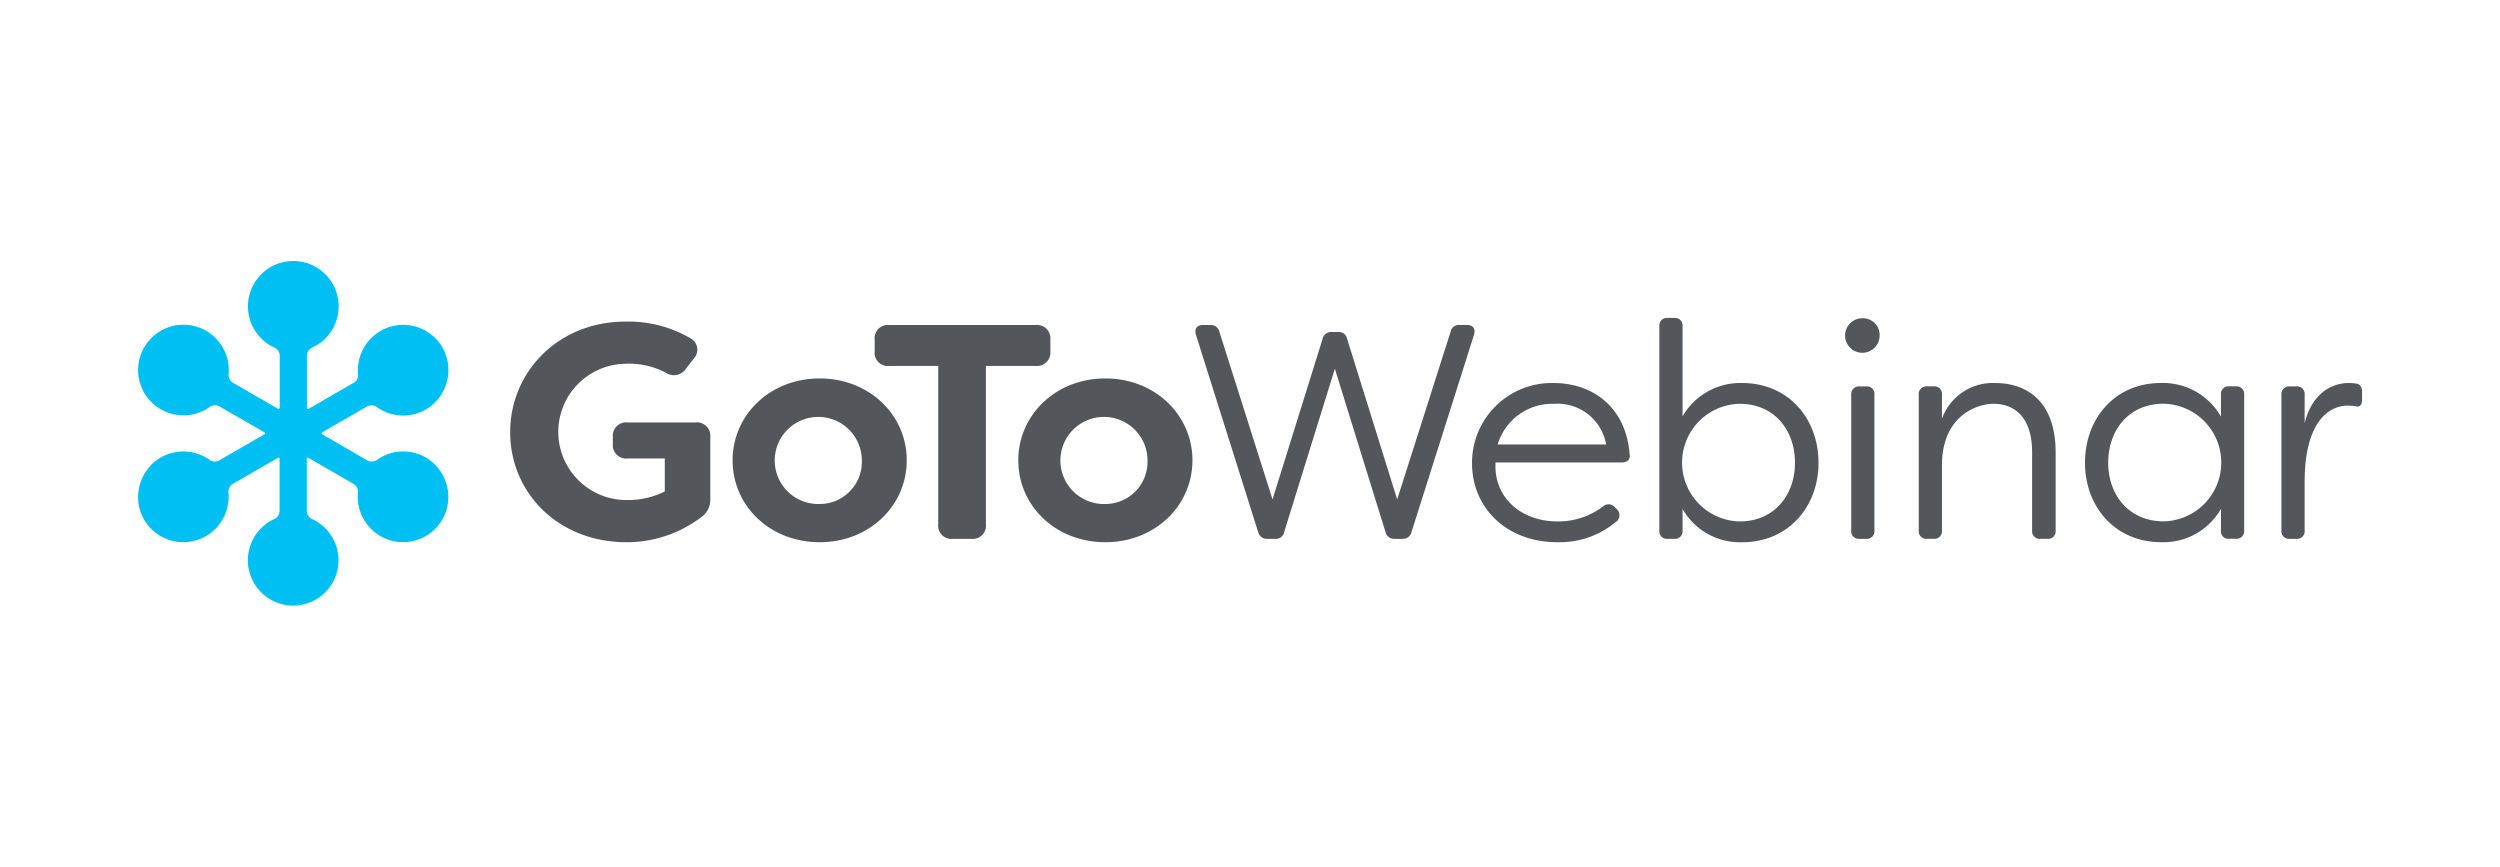 <svg height="104" viewBox="0 0 300 104" width="300" xmlns="http://www.w3.org/2000/svg" xmlns:xlink="http://www.w3.org/1999/xlink"><clipPath id="a"><path d="m0 0h300v104h-300z"/></clipPath><g clip-path="url(#a)"><g fill="#53565a"><path d="m22.218 68.225h-8.1a1.613 1.613 0 0 0 -1.8 1.76v.806a1.613 1.613 0 0 0 1.8 1.76h4.436v3.96a9.89 9.89 0 0 1 -4.474 1.026 8.177 8.177 0 0 1 -.256-16.352 9.537 9.537 0 0 1 4.84 1.063 1.728 1.728 0 0 0 2.456-.513l.916-1.173a1.553 1.553 0 0 0 -.439-2.457 14.763 14.763 0 0 0 -7.772-1.979c-8.032 0-13.825 6.013-13.825 13.274 0 7.186 5.683 13.2 13.969 13.2a14.779 14.779 0 0 0 8.909-2.97 2.534 2.534 0 0 0 1.137-2.236v-7.409a1.613 1.613 0 0 0 -1.797-1.76z" transform="translate(61.22 -17.533)"/><path d="m130.262 86.734c-5.976 0-10.448 4.4-10.448 9.826 0 5.463 4.473 9.826 10.448 9.826s10.449-4.4 10.449-9.826-4.472-9.826-10.449-9.826zm0 15.068a5.227 5.227 0 1 1 5.06-5.207 5.058 5.058 0 0 1 -5.06 5.205z" transform="translate(-31.901 -41.321)"/><path d="m217.423 61.089v-1.389a1.613 1.613 0 0 0 -1.8-1.759h-17.523a1.586 1.586 0 0 0 -1.759 1.759v1.393a1.586 1.586 0 0 0 1.759 1.76h5.866v18.987a1.586 1.586 0 0 0 1.76 1.76h2.2a1.587 1.587 0 0 0 1.76-1.76v-18.991h5.939a1.612 1.612 0 0 0 1.798-1.76z" transform="translate(-91.379 -18.939)"/><path d="m284.142 86.734c-5.976 0-10.448 4.4-10.448 9.826 0 5.463 4.473 9.826 10.448 9.826s10.449-4.4 10.449-9.826-4.472-9.826-10.449-9.826zm0 15.068a5.227 5.227 0 1 1 5.058-5.202 5.058 5.058 0 0 1 -5.058 5.2z" transform="translate(-151.498 -41.321)"/><path d="m401.692 57.933h-.88a1.013 1.013 0 0 0 -1.1.806l-6.412 20.129-6.012-19.285a1.013 1.013 0 0 0 -1.1-.806h-.734a1.037 1.037 0 0 0 -1.1.806l-6.013 19.285-6.379-20.128a1.063 1.063 0 0 0 -1.1-.806h-.88c-.7 0-1.027.44-.843 1.137l7.48 23.721a1.063 1.063 0 0 0 1.1.806h.917a1.012 1.012 0 0 0 1.1-.806l6.086-19.615 6.078 19.614a1.063 1.063 0 0 0 1.1.806h.916a1.061 1.061 0 0 0 1.1-.806l7.516-23.721c.187-.697-.143-1.137-.84-1.137z" transform="translate(-225.638 -18.936)"/><path d="m527.877 89.2a9.572 9.572 0 0 0 -9.789 9.643c0 5.169 3.959 9.459 10.266 9.459a10.493 10.493 0 0 0 6.93-2.383.985.985 0 0 0 .22-1.54l-.294-.293a.976.976 0 0 0 -1.357-.11 8.864 8.864 0 0 1 -5.5 1.833c-4.509 0-7.7-3.006-7.442-7.076h15.141c.66 0 1.063-.366.953-.99-.476-5.866-4.655-8.543-9.128-8.543zm-6.71 7.37a6.841 6.841 0 0 1 6.783-4.876 5.92 5.92 0 0 1 6.233 4.876z" transform="translate(-341.444 -43.237)"/><path d="m628.916 61.956a7.993 7.993 0 0 0 -7.149 4v-10.82a.907.907 0 0 0 -.99-.99h-.843a.9.9 0 0 0 -.953.99v24.527a.9.9 0 0 0 .953.99h.843a.906.906 0 0 0 .99-.99v-2.6a7.921 7.921 0 0 0 7.149 4c5.573 0 9.166-4.29 9.166-9.533-.001-5.285-3.594-9.574-9.166-9.574zm-.294 16.608a7.059 7.059 0 0 1 0-14.115c4.18 0 6.636 3.19 6.636 7.076 0 3.849-2.458 7.039-6.636 7.039z" transform="translate(-419.86 -15.993)"/><path d="m721.547 54.312a2.072 2.072 0 1 0 2.016 2.09 2.006 2.006 0 0 0 -2.016-2.09z" transform="translate(-498.008 -16.122)"/><path d="m724.163 91.012h-.843a.923.923 0 0 0 -.989.99v16.315a.906.906 0 0 0 .989.99h.843a.9.9 0 0 0 .953-.99v-16.317a.9.9 0 0 0 -.953-.988z" transform="translate(-500.185 -44.646)"/><path d="m767.864 89.2a6.484 6.484 0 0 0 -6.38 4.29v-2.9a.907.907 0 0 0 -.99-.99h-.843a.914.914 0 0 0 -.953.99v16.315a.9.9 0 0 0 .953.99h.843a.906.906 0 0 0 .99-.99v-7.88c.036-5.9 4.18-7.332 6.2-7.332 2.31 0 4.62 1.393 4.62 5.829v9.385a.907.907 0 0 0 .99.99h.843a.906.906 0 0 0 .99-.99v-9.385c-.003-6.049-3.376-8.322-7.263-8.322z" transform="translate(-528.45 -43.237)"/><path d="m866.339 89.6h-.839a.9.9 0 0 0 -.953.99v2.64a8.005 8.005 0 0 0 -7.186-4.033c-5.61 0-9.129 4.326-9.129 9.569s3.593 9.533 9.129 9.533a7.939 7.939 0 0 0 7.186-4v2.6a.88.88 0 0 0 .953.99h.843a.906.906 0 0 0 .99-.99v-16.306a.906.906 0 0 0 -.994-.993zm-8.651 16.2c-4.216 0-6.672-3.19-6.672-7.039s2.419-7.076 6.636-7.076a7.059 7.059 0 0 1 .037 14.115z" transform="translate(-598.033 -43.237)"/><path d="m963.072 89.273a7.638 7.638 0 0 0 -.88-.074c-2.676 0-4.656 1.869-5.353 4.84v-3.446a.907.907 0 0 0 -.99-.99h-.843a.914.914 0 0 0 -.953.99v16.315a.9.9 0 0 0 .953.99h.843a.906.906 0 0 0 .99-.99v-5.977c.036-6.966 2.823-9.019 5.169-9.019a9.55 9.55 0 0 1 .99.074c.477.146.733-.146.733-.843v-.77c0-.55-.109-.99-.659-1.1z" transform="translate(-680.282 -43.237)"/></g><path d="m34.657 76.825a5.441 5.441 0 0 0 -5.966.213 1.09 1.09 0 0 1 -1.175.061l-5.406-3.12a.136.136 0 0 1 0-.236l5.375-3.1a1.09 1.09 0 0 1 1.181.065 5.444 5.444 0 0 0 5.981.237 5.5 5.5 0 0 0 1.979-7.245 5.441 5.441 0 0 0 -10.209 3.055 1.092 1.092 0 0 1 -.535 1.045l-5.4 3.119a.136.136 0 0 1 -.2-.117v-6.247a1.09 1.09 0 0 1 .641-.988 5.442 5.442 0 1 0 -4.55 0 1.09 1.09 0 0 1 .643.989v6.244a.136.136 0 0 1 -.2.117l-5.4-3.12a1.087 1.087 0 0 1 -.535-1.042 5.44 5.44 0 1 0 -2.267 3.945 1.091 1.091 0 0 1 1.186-.062l5.375 3.1a.136.136 0 0 1 0 .236l-5.409 3.126a1.09 1.09 0 0 1 -1.175-.061 5.444 5.444 0 0 0 -5.966-.213 5.5 5.5 0 0 0 -1.969 7.238 5.442 5.442 0 0 0 10.208-3.088 1.09 1.09 0 0 1 .534-1.051l5.402-3.125a.136.136 0 0 1 .2.117v6.242a1.09 1.09 0 0 1 -.641.988 5.442 5.442 0 1 0 4.55 0 1.091 1.091 0 0 1 -.643-.989v-6.236a.136.136 0 0 1 .2-.117l5.406 3.121a1.09 1.09 0 0 1 .534 1.051 5.442 5.442 0 0 0 10.207 3.088 5.5 5.5 0 0 0 -1.956-7.24z" fill="#00c0f3" transform="translate(16.55 -21.86)"/></g></svg>